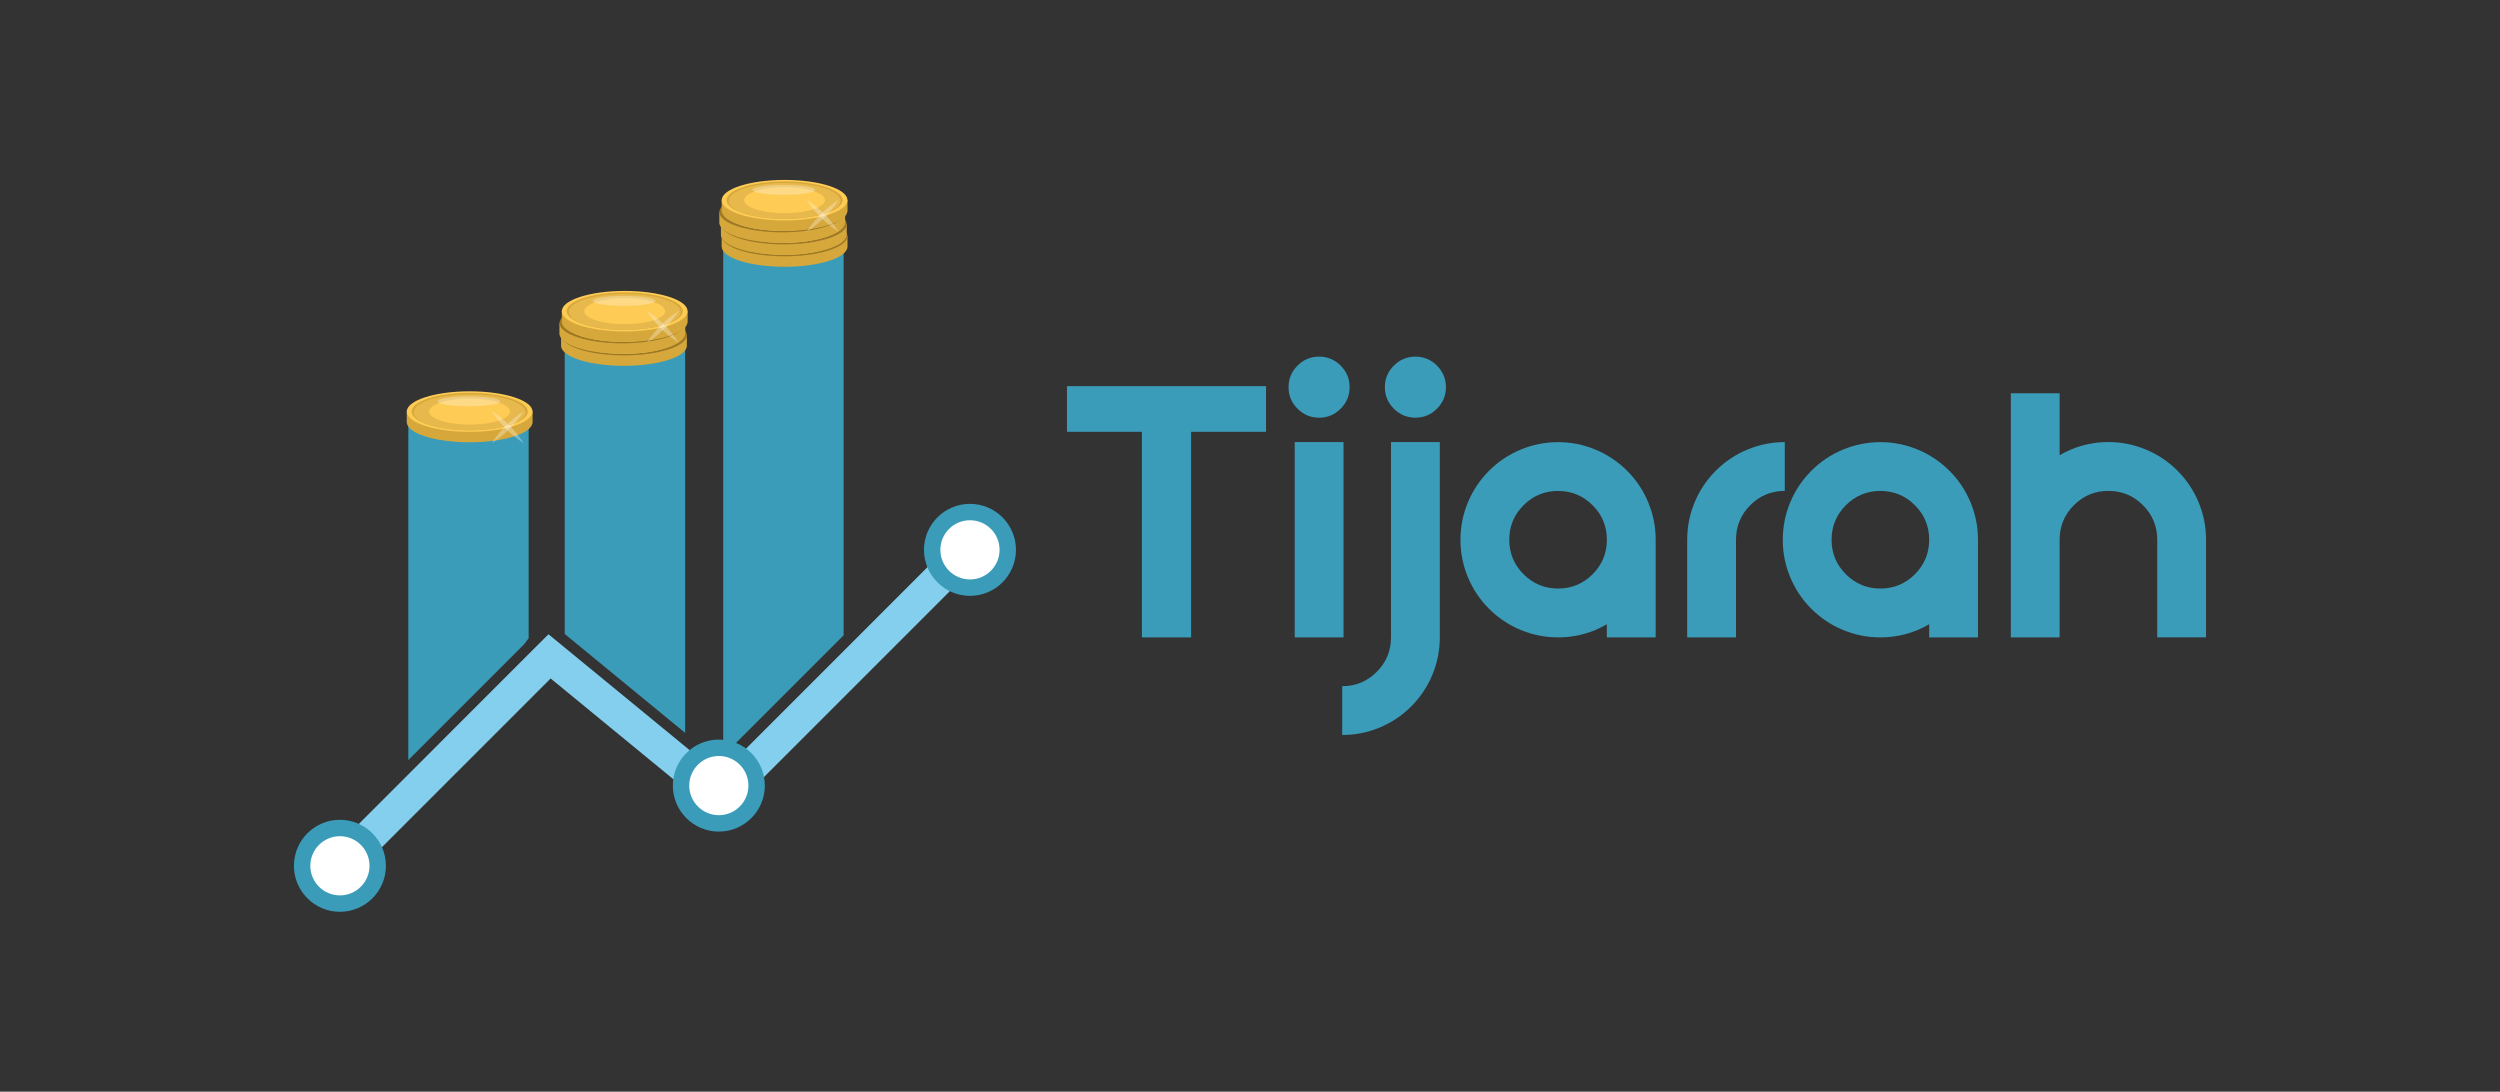 <?xml version="1.0" encoding="utf-8"?>
<!-- Generator: Adobe Illustrator 27.3.1, SVG Export Plug-In . SVG Version: 6.00 Build 0)  -->
<svg version="1.1" id="Layer_1" xmlns="http://www.w3.org/2000/svg" xmlns:xlink="http://www.w3.org/1999/xlink" x="0px" y="0px"
	 viewBox="0 0 640.31 279.61" style="enable-background:new 0 0 640.31 279.61;" xml:space="preserve">
<rect x="0" y="0" width="640.31" height="279.61" fill="#333333" stroke="none"/>
<style type="text/css">
	.st0{fill:#3A9CB9;}
	.st1{fill:#84CFEE;}
	.st2{fill:#FFFFFF;}
	.st3{fill:#D6A83B;}
	.st4{opacity:0.3;}
	.st5{fill:#9D7825;}
	.st6{fill:#E7B84B;}
	.st7{fill:#FECB54;}
</style>
<g>
	<g>
		<g>
			<polygon class="st0" points="135.4,108.02 135.4,163.49 134.22,165.03 104.58,194.67 104.58,108.02 			"/>
		</g>
		<g>
			<polygon class="st0" points="175.48,85.81 175.48,187.7 144.64,162.38 144.64,85.81 			"/>
		</g>
		<g>
			<polygon class="st0" points="216.07,58.94 216.07,162.71 186.2,192.58 185.23,191.78 185.23,58.94 			"/>
		</g>
		<g>
			<g>
				<g>
					<polygon class="st1" points="253.23,141.46 217.47,177.22 184.9,209.79 141.03,173.77 87.34,227.46 81.4,221.53 103.53,199.4 
						133.17,169.75 140.48,162.45 143.59,165 174.43,190.32 184.35,198.47 211.53,171.29 247.28,135.52 					"/>
				</g>
			</g>
			<g>
				<circle class="st2" cx="248.43" cy="140.83" r="9.68"/>
				<path class="st0" d="M248.43,152.61c-6.5,0-11.78-5.29-11.78-11.78c0-6.5,5.29-11.78,11.78-11.78c6.5,0,11.78,5.29,11.78,11.78
					C260.22,147.33,254.93,152.61,248.43,152.61z M248.43,133.25c-4.18,0-7.58,3.4-7.58,7.58c0,4.18,3.4,7.58,7.58,7.58
					c4.18,0,7.58-3.4,7.58-7.58C256.02,136.65,252.62,133.25,248.43,133.25z"/>
			</g>
			<g>
				<circle class="st2" cx="184.11" cy="201.21" r="9.68"/>
				<path class="st0" d="M184.11,212.99c-6.5,0-11.78-5.29-11.78-11.78c0-6.5,5.29-11.78,11.78-11.78c6.5,0,11.78,5.29,11.78,11.78
					C195.89,207.71,190.61,212.99,184.11,212.99z M184.11,193.63c-4.18,0-7.58,3.4-7.58,7.58c0,4.18,3.4,7.58,7.58,7.58
					c4.18,0,7.58-3.4,7.58-7.58C191.7,197.03,188.29,193.63,184.11,193.63z"/>
			</g>
			<g>
				<circle class="st2" cx="87.06" cy="221.75" r="9.68"/>
				<path class="st0" d="M87.06,233.53c-6.5,0-11.78-5.29-11.78-11.78c0-6.5,5.29-11.78,11.78-11.78c6.5,0,11.78,5.29,11.78,11.78
					C98.84,228.25,93.55,233.53,87.06,233.53z M87.06,214.17c-4.18,0-7.58,3.4-7.58,7.58c0,4.18,3.4,7.58,7.58,7.58
					c4.18,0,7.58-3.4,7.58-7.58C94.64,217.57,91.24,214.17,87.06,214.17z"/>
			</g>
		</g>
		<g>
			<g>
				<g>
					<path class="st3" d="M217.05,63.14v-2.68h-0.53c-1.82-2.22-8.1-3.86-15.57-3.86c-7.47,0-13.75,1.64-15.57,3.86h-0.53v2.68
						c0,2.87,7.21,5.19,16.1,5.19S217.05,66.01,217.05,63.14z"/>
				</g>
				<g class="st4">
					<path class="st3" d="M190.39,59.77c0-0.66,0.06-1.31,0.16-1.94c-2.48,0.68-4.32,1.59-5.17,2.64h-0.53v2.68
						c0,1.98,3.44,3.7,8.5,4.58C191.51,65.56,190.39,62.78,190.39,59.77z"/>
				</g>
				<g class="st4">
					<path class="st3" d="M216.52,60.46c-0.34-0.41-0.83-0.81-1.46-1.18c0.01,0.16,0.01,0.32,0.01,0.48c0,2.51-0.78,4.86-2.11,6.82
						c2.54-0.92,4.09-2.13,4.09-3.45v-2.68H216.52z"/>
				</g>
				<g>
					<ellipse class="st5" cx="200.95" cy="60.46" rx="16.1" ry="5.19"/>
				</g>
				<g>
					<ellipse class="st3" cx="200.95" cy="60.46" rx="14.86" ry="4.79"/>
				</g>
				<g>
					<ellipse class="st6" cx="200.95" cy="60.65" rx="14.33" ry="4.61"/>
				</g>
				<g>
					<ellipse class="st7" cx="200.95" cy="60.46" rx="10.35" ry="3.34"/>
				</g>
			</g>
			<g>
				<g>
					<path class="st3" d="M216.85,60.08V57.4h-0.53c-1.82-2.22-8.1-3.86-15.57-3.86c-7.47,0-13.75,1.64-15.57,3.86h-0.53v2.68
						c0,2.87,7.21,5.19,16.1,5.19C209.64,65.27,216.85,62.94,216.85,60.08z"/>
				</g>
				<g class="st4">
					<path class="st3" d="M190.53,58.03c0-1.19,0.18-2.34,0.5-3.44c-2.82,0.69-4.92,1.67-5.84,2.81h-0.53v2.68
						c0,1.88,3.11,3.53,7.76,4.44C191.22,62.62,190.53,60.39,190.53,58.03z"/>
				</g>
				<g class="st4">
					<path class="st3" d="M216.32,57.4c-0.3-0.36-0.72-0.71-1.24-1.04c0.08,0.55,0.12,1.1,0.12,1.67c0,1.75-0.38,3.41-1.06,4.93
						c1.71-0.82,2.71-1.81,2.71-2.88V57.4H216.32z"/>
				</g>
				<g>
					<ellipse class="st5" cx="200.75" cy="57.4" rx="16.1" ry="5.19"/>
				</g>
				<g>
					<ellipse class="st3" cx="200.75" cy="57.4" rx="14.86" ry="4.79"/>
				</g>
				<g>
					<ellipse class="st6" cx="200.75" cy="57.58" rx="14.33" ry="4.61"/>
				</g>
				<g>
					<path class="st7" d="M200.75,60.74c-5.72,0-10.35-1.49-10.35-3.34c0-1.84,4.64-3.34,10.35-3.34c5.72,0,10.35,1.49,10.35,3.34
						C211.11,59.24,206.47,60.74,200.75,60.74z"/>
				</g>
			</g>
			<g>
				<g>
					<path class="st3" d="M216.45,57v-2.68h-0.53c-1.82-2.22-8.1-3.86-15.57-3.86s-13.75,1.64-15.57,3.86h-0.53V57
						c0,2.87,7.21,5.19,16.1,5.19S216.45,59.86,216.45,57z"/>
				</g>
				<g class="st4">
					<path class="st3" d="M190.06,54.47c0-1,0.13-1.97,0.36-2.91c-2.71,0.69-4.73,1.65-5.63,2.76h-0.53V57c0,1.92,3.24,3.6,8.05,4.5
						C190.89,59.49,190.06,57.06,190.06,54.47z"/>
				</g>
				<g class="st4">
					<path class="st3" d="M215.92,54.32c-0.3-0.37-0.72-0.71-1.24-1.04c0.04,0.39,0.06,0.79,0.06,1.19c0,2-0.5,3.9-1.37,5.59
						c1.94-0.86,3.09-1.91,3.09-3.06v-2.68H215.92z"/>
				</g>
				<g>
					<ellipse class="st5" cx="200.35" cy="54.32" rx="16.1" ry="5.19"/>
				</g>
				<g>
					<ellipse class="st3" cx="200.35" cy="54.32" rx="14.86" ry="4.79"/>
				</g>
				<g>
					<ellipse class="st6" cx="200.35" cy="54.5" rx="14.33" ry="4.61"/>
				</g>
				<g>
					<ellipse class="st7" cx="200.35" cy="54.32" rx="10.35" ry="3.34"/>
				</g>
			</g>
			<g>
				<g>
					<path class="st3" d="M217.05,53.95v-2.68h-0.53c-1.82-2.22-8.1-3.86-15.57-3.86c-7.47,0-13.75,1.64-15.57,3.86h-0.53v2.68
						c0,2.87,7.21,5.19,16.1,5.19S217.05,56.81,217.05,53.95z"/>
				</g>
				<g class="st4">
					<path class="st3" d="M190.4,50.58c0-0.66,0.05-1.31,0.16-1.94c-2.48,0.68-4.32,1.59-5.18,2.64h-0.53v2.68
						c0,1.98,3.43,3.7,8.47,4.57C191.51,56.35,190.4,53.57,190.4,50.58z"/>
				</g>
				<g class="st4">
					<path class="st3" d="M216.52,51.27c-0.29-0.35-0.69-0.69-1.2-1.01c0,0.11,0.01,0.21,0.01,0.32c0,2.45-0.74,4.75-2,6.69
						c2.32-0.9,3.72-2.06,3.72-3.32v-2.68H216.52z"/>
				</g>
				<g>
					<ellipse class="st7" cx="200.95" cy="51.27" rx="16.1" ry="5.19"/>
				</g>
				<g>
					<ellipse class="st3" cx="200.95" cy="51.27" rx="14.86" ry="4.79"/>
				</g>
				<g>
					<ellipse class="st6" cx="200.95" cy="51.45" rx="14.33" ry="4.61"/>
				</g>
				<g class="st4">
					<path class="st6" d="M194.59,54.5c-2.52-1-4.25-3.29-3.47-6.12c0.03-0.1,0.06-0.21,0.1-0.31c-2.83,0.84-4.6,2.04-4.6,3.38
						c0,2.36,5.51,4.3,12.61,4.57C197.63,55.61,196.08,55.09,194.59,54.5z"/>
				</g>
				<g>
					<ellipse class="st7" cx="200.95" cy="51.27" rx="10.35" ry="3.34"/>
				</g>
			</g>
			<g>
				<g class="st4">
					<path class="st2" d="M211.15,55.72c-2.27,2.27-4.55,3.66-4.55,3.66s1.39-2.28,3.66-4.55c2.27-2.27,4.55-3.66,4.55-3.66
						S213.42,53.45,211.15,55.72z"/>
				</g>
				<g class="st4">
					<path class="st2" d="M210.26,55.72c-2.27-2.27-3.66-4.55-3.66-4.55s2.28,1.39,4.55,3.66c2.27,2.27,3.66,4.55,3.66,4.55
						S212.53,57.99,210.26,55.72z"/>
				</g>
			</g>
			<g class="st4">
				<ellipse class="st2" cx="200.75" cy="48.63" rx="8.03" ry="1.27"/>
			</g>
		</g>
		<g>
			<g>
				<g>
					<path class="st3" d="M175.91,88.51v-2.68h-0.53c-1.82-2.22-8.1-3.86-15.57-3.86s-13.75,1.64-15.57,3.86h-0.53v2.68
						c0,2.87,7.21,5.19,16.1,5.19C168.7,93.7,175.91,91.37,175.91,88.51z"/>
				</g>
				<g class="st4">
					<path class="st3" d="M149.58,86.46c0-1.19,0.18-2.34,0.5-3.44c-2.82,0.69-4.92,1.67-5.84,2.81h-0.53v2.68
						c0,1.88,3.11,3.53,7.76,4.44C150.28,91.05,149.58,88.82,149.58,86.46z"/>
				</g>
				<g class="st4">
					<path class="st3" d="M175.38,85.83c-0.3-0.36-0.72-0.71-1.24-1.04c0.08,0.55,0.12,1.1,0.12,1.67c0,1.75-0.38,3.41-1.06,4.93
						c1.71-0.82,2.71-1.81,2.71-2.88v-2.68H175.38z"/>
				</g>
				<g>
					<ellipse class="st5" cx="159.81" cy="85.83" rx="16.1" ry="5.19"/>
				</g>
				<g>
					<ellipse class="st3" cx="159.81" cy="85.83" rx="14.86" ry="4.79"/>
				</g>
				<g>
					<ellipse class="st6" cx="159.81" cy="86.01" rx="14.33" ry="4.61"/>
				</g>
				<g>
					<path class="st7" d="M159.81,89.17c-5.72,0-10.35-1.49-10.35-3.34c0-1.84,4.64-3.34,10.35-3.34c5.72,0,10.35,1.49,10.35,3.34
						C170.16,87.67,165.53,89.17,159.81,89.17z"/>
				</g>
			</g>
			<g>
				<g>
					<path class="st3" d="M175.5,85.43v-2.68h-0.53c-1.82-2.22-8.1-3.86-15.57-3.86c-7.47,0-13.75,1.64-15.57,3.86h-0.53v2.68
						c0,2.87,7.21,5.19,16.1,5.19S175.5,88.29,175.5,85.43z"/>
				</g>
				<g class="st4">
					<path class="st3" d="M149.11,82.9c0-1,0.13-1.97,0.36-2.91c-2.71,0.69-4.73,1.65-5.63,2.76h-0.53v2.68
						c0,1.92,3.24,3.6,8.05,4.5C149.95,87.92,149.11,85.49,149.11,82.9z"/>
				</g>
				<g class="st4">
					<path class="st3" d="M174.97,82.75c-0.3-0.37-0.72-0.71-1.24-1.04c0.04,0.39,0.06,0.79,0.06,1.19c0,2-0.5,3.9-1.37,5.59
						c1.94-0.86,3.09-1.91,3.09-3.06v-2.68H174.97z"/>
				</g>
				<g>
					<ellipse class="st5" cx="159.41" cy="82.75" rx="16.1" ry="5.19"/>
				</g>
				<g>
					<ellipse class="st3" cx="159.41" cy="82.75" rx="14.86" ry="4.79"/>
				</g>
				<g>
					<ellipse class="st6" cx="159.41" cy="82.93" rx="14.33" ry="4.61"/>
				</g>
				<g>
					<ellipse class="st7" cx="159.41" cy="82.75" rx="10.35" ry="3.34"/>
				</g>
			</g>
			<g>
				<g>
					<path class="st3" d="M176.1,82.38V79.7h-0.53c-1.82-2.22-8.1-3.86-15.57-3.86c-7.47,0-13.75,1.64-15.57,3.86h-0.53v2.68
						c0,2.87,7.21,5.19,16.1,5.19C168.9,87.57,176.1,85.24,176.1,82.38z"/>
				</g>
				<g class="st4">
					<path class="st3" d="M149.46,79.01c0-0.66,0.05-1.31,0.16-1.94c-2.48,0.68-4.32,1.59-5.18,2.64h-0.53v2.68
						c0,1.98,3.43,3.7,8.47,4.57C150.56,84.78,149.46,82,149.46,79.01z"/>
				</g>
				<g class="st4">
					<path class="st3" d="M175.57,79.7c-0.29-0.35-0.69-0.69-1.2-1.01c0,0.11,0.01,0.21,0.01,0.32c0,2.45-0.74,4.75-2,6.69
						c2.32-0.9,3.72-2.06,3.72-3.32V79.7H175.57z"/>
				</g>
				<g>
					<ellipse class="st7" cx="160" cy="79.7" rx="16.1" ry="5.19"/>
				</g>
				<g>
					<ellipse class="st3" cx="160" cy="79.7" rx="14.86" ry="4.79"/>
				</g>
				<g>
					<ellipse class="st6" cx="160" cy="79.88" rx="14.33" ry="4.61"/>
				</g>
				<g class="st4">
					<path class="st6" d="M153.65,82.93c-2.52-1-4.25-3.29-3.47-6.12c0.03-0.1,0.06-0.21,0.1-0.31c-2.83,0.84-4.6,2.04-4.6,3.38
						c0,2.36,5.51,4.3,12.61,4.57C156.69,84.04,155.13,83.52,153.65,82.93z"/>
				</g>
				<g>
					<ellipse class="st7" cx="160" cy="79.7" rx="10.35" ry="3.34"/>
				</g>
			</g>
			<g>
				<g class="st4">
					<path class="st2" d="M170.21,84.15c-2.27,2.27-4.55,3.66-4.55,3.66s1.39-2.28,3.66-4.55c2.27-2.27,4.55-3.66,4.55-3.66
						S172.47,81.88,170.21,84.15z"/>
				</g>
				<g class="st4">
					<path class="st2" d="M169.31,84.15c-2.27-2.27-3.66-4.55-3.66-4.55s2.28,1.39,4.55,3.66c2.27,2.27,3.66,4.55,3.66,4.55
						S171.58,86.42,169.31,84.15z"/>
				</g>
			</g>
			<g class="st4">
				<path class="st2" d="M167.84,77.06c0,0.7-3.59,1.27-8.03,1.27c-4.43,0-8.03-0.57-8.03-1.27s3.59-1.27,8.03-1.27
					C164.24,75.8,167.84,76.36,167.84,77.06z"/>
			</g>
		</g>
		<g>
			<g>
				<g>
					<path class="st3" d="M136.39,108.09v-2.68h-0.53c-1.82-2.22-8.1-3.86-15.57-3.86c-7.47,0-13.75,1.64-15.57,3.86h-0.53v2.68
						c0,2.87,7.21,5.19,16.1,5.19C129.18,113.28,136.39,110.96,136.39,108.09z"/>
				</g>
				<g class="st4">
					<path class="st3" d="M109.74,104.72c0-0.66,0.05-1.31,0.16-1.94c-2.48,0.68-4.32,1.59-5.18,2.64h-0.53v2.68
						c0,1.98,3.43,3.7,8.47,4.57C110.84,110.49,109.74,107.72,109.74,104.72z"/>
				</g>
				<g class="st4">
					<path class="st3" d="M135.86,105.41c-0.29-0.35-0.69-0.69-1.2-1.01c0,0.11,0.01,0.21,0.01,0.32c0,2.45-0.74,4.75-2,6.69
						c2.32-0.9,3.72-2.06,3.72-3.32v-2.68H135.86z"/>
				</g>
				<g>
					<ellipse class="st7" cx="120.29" cy="105.41" rx="16.1" ry="5.19"/>
				</g>
				<g>
					<ellipse class="st3" cx="120.29" cy="105.41" rx="14.86" ry="4.79"/>
				</g>
				<g>
					<ellipse class="st6" cx="120.29" cy="105.6" rx="14.33" ry="4.61"/>
				</g>
				<g class="st4">
					<path class="st6" d="M113.93,108.64c-2.52-1-4.25-3.29-3.47-6.12c0.03-0.1,0.06-0.21,0.1-0.31c-2.83,0.84-4.6,2.04-4.6,3.38
						c0,2.36,5.51,4.3,12.61,4.57C116.97,109.75,115.42,109.23,113.93,108.64z"/>
				</g>
				<g>
					<ellipse class="st7" cx="120.29" cy="105.41" rx="10.35" ry="3.34"/>
				</g>
			</g>
			<g>
				<g class="st4">
					<path class="st2" d="M130.49,109.86c-2.27,2.27-4.55,3.66-4.55,3.66s1.39-2.28,3.66-4.55c2.27-2.27,4.55-3.66,4.55-3.66
						S132.76,107.6,130.49,109.86z"/>
				</g>
				<g class="st4">
					<path class="st2" d="M129.6,109.86c-2.27-2.27-3.66-4.55-3.66-4.55s2.28,1.39,4.55,3.66c2.27,2.27,3.66,4.55,3.66,4.55
						S131.86,112.13,129.6,109.86z"/>
				</g>
			</g>
			<g class="st4">
				<path class="st2" d="M128.12,102.78c0,0.7-3.59,1.27-8.03,1.27c-4.43,0-8.03-0.57-8.03-1.27s3.59-1.27,8.03-1.27
					C124.53,101.51,128.12,102.08,128.12,102.78z"/>
			</g>
		</g>
	</g>
	<g>
		<g>
			<path class="st0" d="M292.47,163.25V110.6h-19.19V98.89h50.98v11.71h-19.19v52.65H292.47z"/>
		</g>
		<g>
			<path class="st0" d="M337.85,106.98c-2.15,0-3.99-0.76-5.52-2.3c-1.53-1.53-2.3-3.37-2.3-5.52s0.76-3.99,2.3-5.52
				c1.53-1.53,3.37-2.3,5.52-2.3c2.15,0,3.99,0.77,5.52,2.3c1.53,1.53,2.3,3.37,2.3,5.52s-0.77,3.99-2.3,5.52
				C341.84,106.22,340,106.98,337.85,106.98z M344.11,163.25h-12.5v-50.02h12.5V163.25z"/>
		</g>
		<g>
			<path class="st0" d="M368.77,163.25c0,3.32-0.64,6.51-1.9,9.57c-1.27,3.06-3.08,5.76-5.42,8.11s-5.05,4.15-8.11,5.42
				c-3.06,1.27-6.25,1.9-9.57,1.9v-12.5c3.45,0,6.4-1.22,8.84-3.66s3.66-5.39,3.66-8.84v-50.02h12.5V163.25z M362.52,106.98
				c-2.15,0-3.99-0.76-5.52-2.3c-1.53-1.53-2.3-3.37-2.3-5.52s0.76-3.99,2.3-5.52c1.53-1.53,3.37-2.3,5.52-2.3
				c2.15,0,3.99,0.77,5.52,2.3c1.53,1.53,2.3,3.37,2.3,5.52s-0.77,3.99-2.3,5.52C366.51,106.22,364.67,106.98,362.52,106.98z"/>
		</g>
		<g>
			<path class="st0" d="M411.56,159.88c-0.94,0.55-1.92,1.04-2.93,1.47c-3.06,1.27-6.25,1.9-9.57,1.9s-6.51-0.63-9.57-1.9
				c-3.06-1.27-5.76-3.08-8.11-5.42c-2.34-2.34-4.15-5.05-5.42-8.11c-1.27-3.06-1.9-6.25-1.9-9.57c0-3.32,0.63-6.51,1.9-9.57
				c1.27-3.06,3.08-5.76,5.42-8.11c2.34-2.34,5.05-4.15,8.11-5.42c3.06-1.27,6.25-1.91,9.57-1.91s6.51,0.64,9.57,1.91
				c3.06,1.27,5.76,3.08,8.11,5.42s4.15,5.05,5.42,8.11c1.27,3.06,1.9,6.25,1.9,9.57v25.01h-12.51V159.88z M399.06,125.74
				c-3.45,0-6.4,1.22-8.84,3.66c-2.44,2.44-3.66,5.39-3.66,8.84c0,3.45,1.22,6.4,3.66,8.84c2.44,2.44,5.39,3.66,8.84,3.66
				c3.45,0,6.4-1.22,8.84-3.66s3.66-5.39,3.66-8.84c0-3.45-1.22-6.4-3.66-8.84S402.51,125.74,399.06,125.74z"/>
		</g>
		<g>
			<path class="st0" d="M444.63,138.24v25.01h-12.5v-25.01c0-3.32,0.63-6.51,1.9-9.57c1.27-3.06,3.08-5.76,5.42-8.11
				c2.34-2.34,5.05-4.15,8.11-5.42c3.06-1.27,6.25-1.91,9.57-1.91v12.5c-3.45,0-6.4,1.22-8.84,3.66S444.63,134.79,444.63,138.24z"/>
		</g>
		<g>
			<path class="st0" d="M494.11,159.88c-0.94,0.55-1.92,1.04-2.93,1.47c-3.06,1.27-6.25,1.9-9.57,1.9c-3.32,0-6.51-0.63-9.57-1.9
				c-3.06-1.27-5.76-3.08-8.11-5.42s-4.15-5.05-5.42-8.11c-1.27-3.06-1.9-6.25-1.9-9.57c0-3.32,0.64-6.51,1.9-9.57
				c1.27-3.06,3.08-5.76,5.42-8.11s5.05-4.15,8.11-5.42c3.06-1.27,6.25-1.91,9.57-1.91c3.32,0,6.51,0.64,9.57,1.91
				c3.06,1.27,5.76,3.08,8.11,5.42s4.15,5.05,5.42,8.11c1.27,3.06,1.9,6.25,1.9,9.57v25.01h-12.5V159.88z M481.61,125.74
				c-3.45,0-6.4,1.22-8.84,3.66s-3.66,5.39-3.66,8.84c0,3.45,1.22,6.4,3.66,8.84s5.39,3.66,8.84,3.66c3.45,0,6.4-1.22,8.84-3.66
				c2.44-2.44,3.66-5.39,3.66-8.84c0-3.45-1.22-6.4-3.66-8.84C488.01,126.96,485.06,125.74,481.61,125.74z"/>
		</g>
		<g>
			<path class="st0" d="M527.52,163.25h-12.5v-62.52h12.5v15.87c0.94-0.55,1.92-1.04,2.93-1.47c3.06-1.27,6.25-1.91,9.57-1.91
				c3.32,0,6.51,0.64,9.57,1.91c3.06,1.27,5.76,3.08,8.11,5.42c2.34,2.34,4.15,5.05,5.42,8.11c1.27,3.06,1.9,6.25,1.9,9.57v25.01
				h-12.5v-25.01c0-3.45-1.22-6.4-3.66-8.84c-2.44-2.44-5.39-3.66-8.84-3.66c-3.45,0-6.4,1.22-8.84,3.66s-3.66,5.39-3.66,8.84
				V163.25z"/>
		</g>
	</g>
</g>
</svg>
